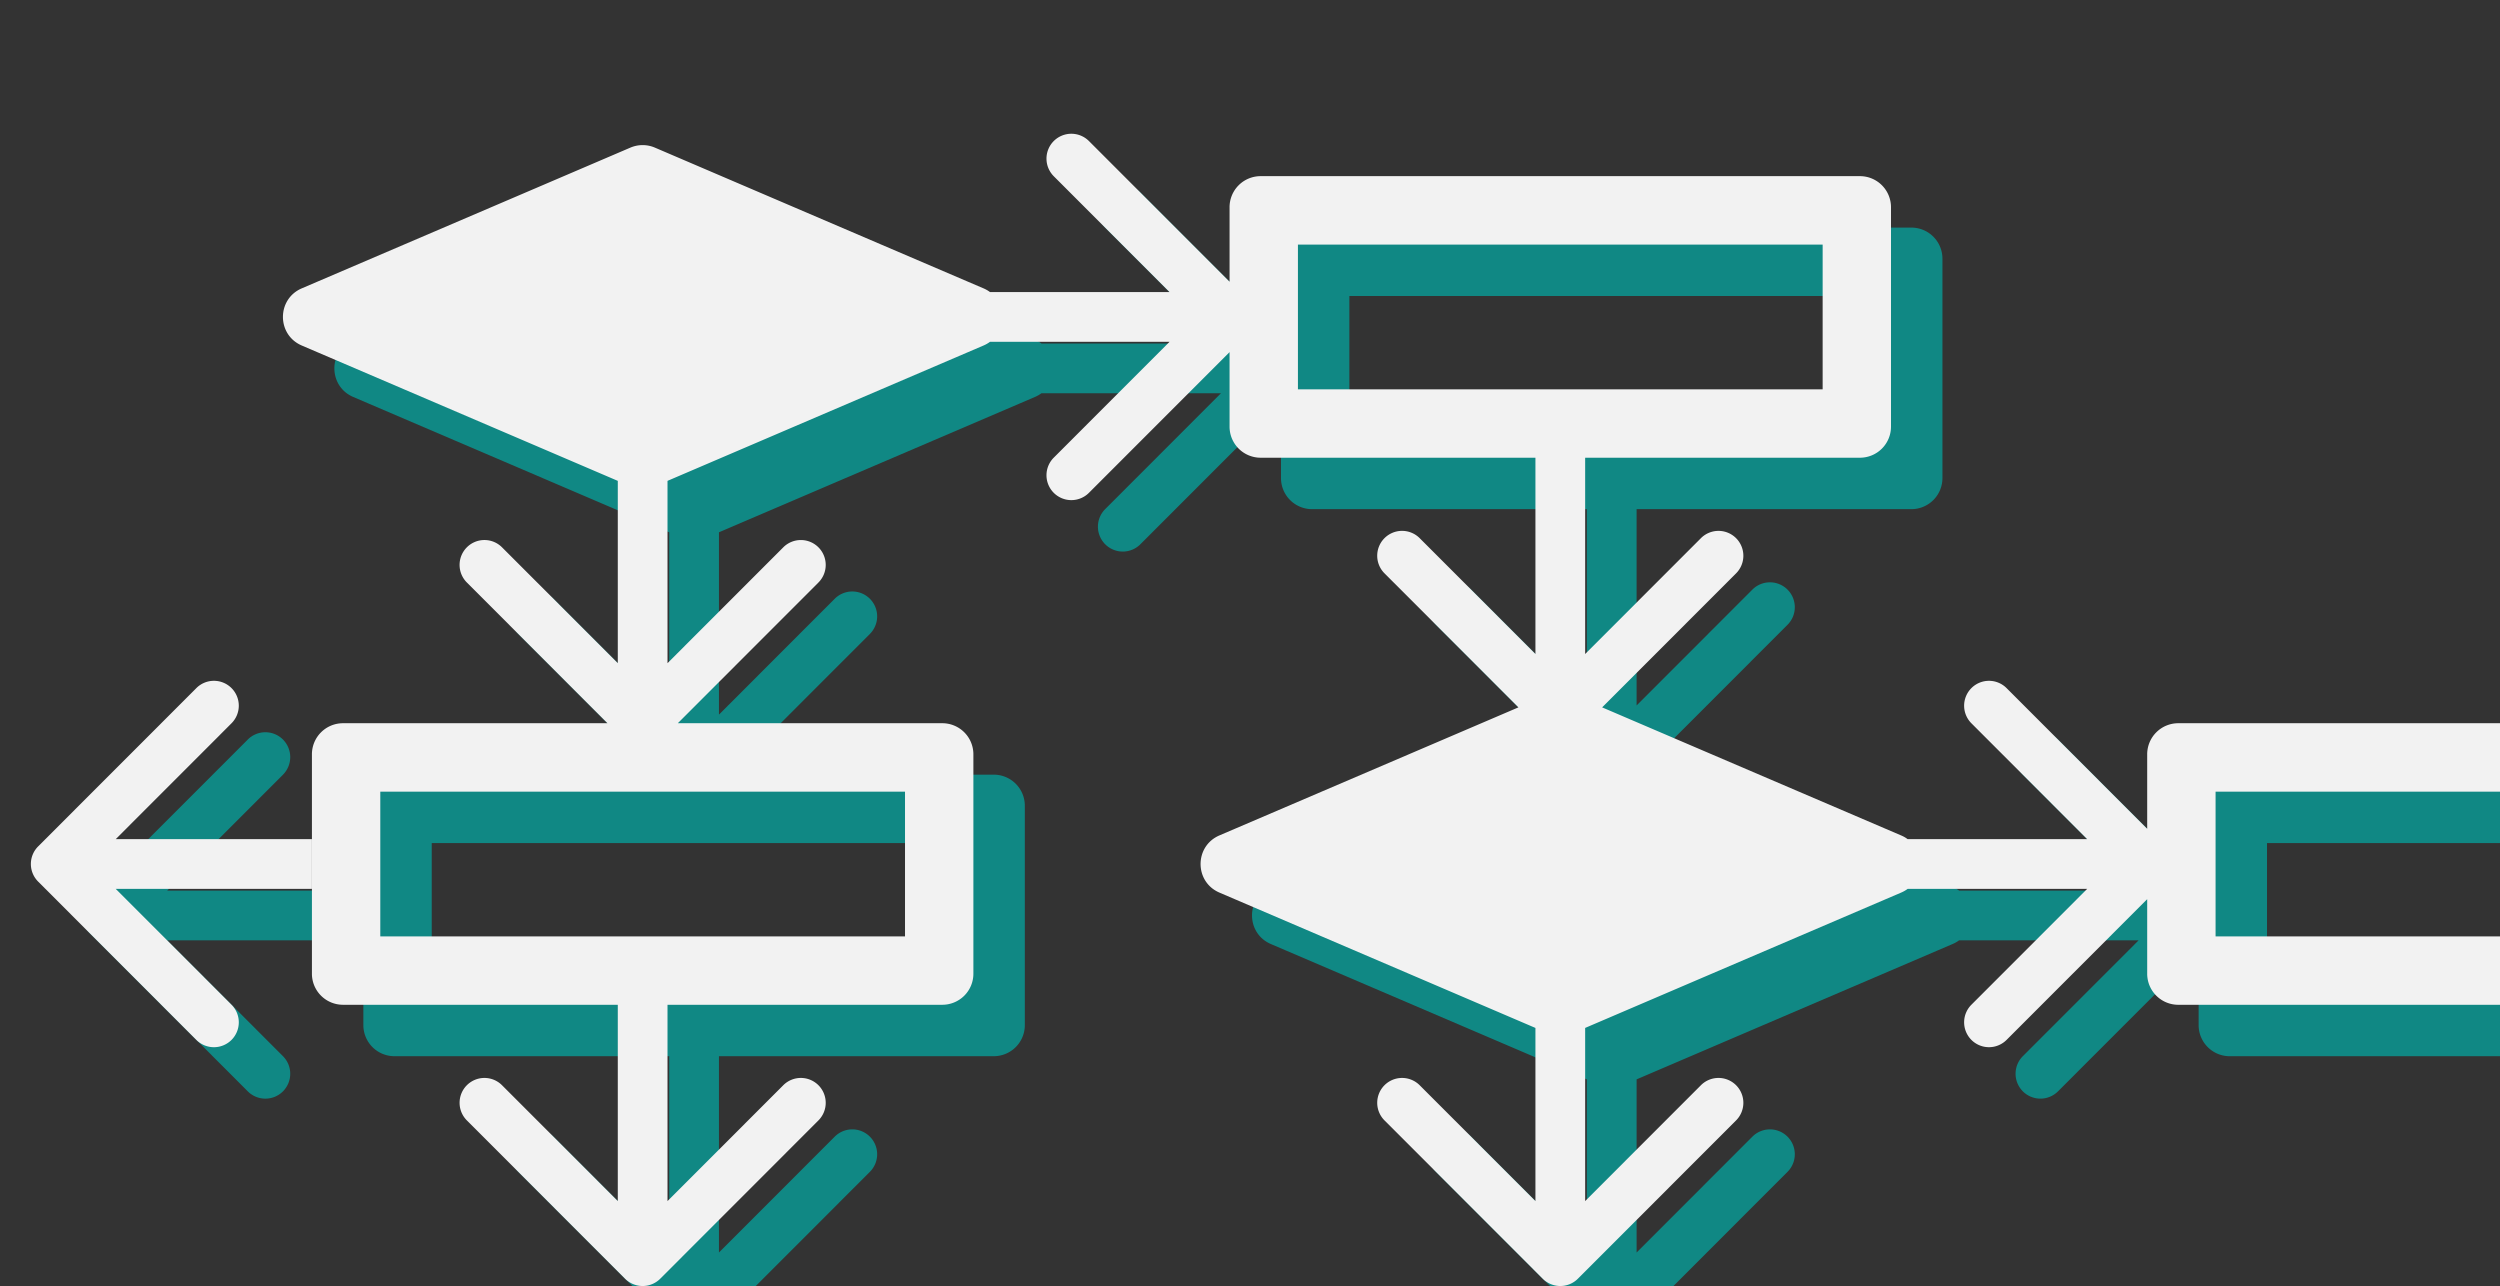 <svg xmlns="http://www.w3.org/2000/svg" width="243" height="125" fill="none">
    <rect width="100%" height="100%" fill="#333333" stroke="none"/>
    <g clip-path="url(#a)">
        <g fill="#108884">
            <path fill-rule="evenodd"
                  d="m110.844 18.708 13.669 13.678v-7.241a3.02 3.02 0 0 1 3.02-3.023h58.252a3.02 3.02 0 0 1 3.02 3.023v21.322a3.02 3.02 0 0 1-3.02 3.023h-26.708v19.08l11.253-11.26a2.415 2.415 0 0 1 3.417 0 2.42 2.42 0 0 1 0 3.42l-13.019 13.027 29.063 12.447a3 3 0 0 1 .631.36h17.452l-11.253-11.26a2.42 2.42 0 0 1 0-3.42 2.415 2.415 0 0 1 3.417 0l13.669 13.678V78.32a3.02 3.02 0 0 1 3.021-3.022h58.251A3.02 3.02 0 0 1 278 78.32v21.322a3.02 3.02 0 0 1-3.021 3.022h-58.251a3.02 3.02 0 0 1-3.021-3.022v-7.241l-13.669 13.678a2.415 2.415 0 0 1-3.417 0 2.42 2.42 0 0 1 0-3.42l11.253-11.26h-17.45q-.283.211-.633.361l-30.714 13.154v16.83l11.253-11.26a2.415 2.415 0 0 1 3.417 0 2.42 2.42 0 0 1 0 3.42l-15.378 15.388a2.415 2.415 0 0 1-3.417 0l-15.379-15.389a2.42 2.42 0 0 1 0-3.419 2.417 2.417 0 0 1 3.418 0l11.253 11.26v-16.829L123.528 91.76c-2.442-1.046-2.442-4.511 0-5.558l29.064-12.447-13.019-13.027a2.42 2.42 0 0 1 0-3.42 2.417 2.417 0 0 1 3.418 0l11.253 11.26V49.49h-26.711a3.02 3.02 0 0 1-3.02-3.023v-7.241l-13.669 13.678a2.417 2.417 0 0 1-3.418 0 2.42 2.42 0 0 1 0-3.42l11.253-11.26h-17.45a3.2 3.2 0 0 1-.632.361L69.882 51.739V69.46L81.135 58.2a2.415 2.415 0 0 1 3.417 0 2.42 2.42 0 0 1 0 3.42L70.884 75.297h25.708a3.02 3.02 0 0 1 3.021 3.022v21.322a3.02 3.02 0 0 1-3.021 3.022h-26.71v19.08l11.253-11.26a2.415 2.415 0 0 1 3.417 0 2.42 2.42 0 0 1 0 3.42l-15.378 15.388a2.415 2.415 0 0 1-3.417 0l-15.378-15.389a2.42 2.42 0 0 1 0-3.419 2.415 2.415 0 0 1 3.417 0l11.253 11.26v-19.08H38.34a3.02 3.02 0 0 1-3.021-3.022V78.32a3.02 3.02 0 0 1 3.021-3.022h25.708L50.379 61.619a2.42 2.42 0 0 1 0-3.42 2.415 2.415 0 0 1 3.417 0l11.253 11.26V51.74L34.334 38.585c-2.443-1.046-2.443-4.511 0-5.557l31.943-13.68a3.02 3.02 0 0 1 2.377 0l31.943 13.68q.349.15.631.361h17.451l-11.253-11.26a2.42 2.42 0 0 1 0-3.42 2.417 2.417 0 0 1 3.418 0zM41.965 81.947v14.068h51.002V81.947zm178.389 14.068V81.947h51.002v14.068zm-89.195-67.242V42.84h51.002V28.773z"/>
            <path d="M24.086 106.08 8.708 90.691a2.42 2.42 0 0 1 0-3.42l15.378-15.388a2.415 2.415 0 0 1 3.417 0 2.42 2.42 0 0 1 0 3.42L16.25 86.564h19.068V91.4H16.25l11.253 11.26a2.42 2.42 0 0 1 0 3.42 2.415 2.415 0 0 1-3.417 0"/>
        </g>
        <g fill="#f2f2f2">
            <path fill-rule="evenodd"
                  d="m105.844 13.708 13.669 13.678v-7.241a3.02 3.02 0 0 1 3.02-3.023h58.252a3.02 3.02 0 0 1 3.02 3.023v21.322a3.02 3.02 0 0 1-3.02 3.023h-26.708v19.08l11.253-11.26a2.415 2.415 0 0 1 3.417 0 2.42 2.42 0 0 1 0 3.42l-13.019 13.027 29.063 12.447a3 3 0 0 1 .631.36h17.452l-11.253-11.26a2.42 2.42 0 0 1 0-3.42 2.415 2.415 0 0 1 3.417 0l13.669 13.678V73.32a3.02 3.02 0 0 1 3.021-3.022h58.251A3.02 3.02 0 0 1 273 73.32v21.322a3.02 3.02 0 0 1-3.021 3.023h-58.251a3.02 3.02 0 0 1-3.021-3.023v-7.241l-13.669 13.678a2.415 2.415 0 0 1-3.417 0 2.42 2.42 0 0 1 0-3.42l11.253-11.26h-17.45q-.283.211-.633.361l-30.714 13.154v16.83l11.253-11.26a2.415 2.415 0 0 1 3.417 0 2.42 2.42 0 0 1 0 3.42l-15.378 15.388a2.415 2.415 0 0 1-3.417 0l-15.379-15.389a2.42 2.42 0 0 1 0-3.419 2.417 2.417 0 0 1 3.418 0l11.253 11.26V99.915L118.528 86.76c-2.442-1.046-2.442-4.511 0-5.558l29.064-12.447-13.019-13.027a2.42 2.42 0 0 1 0-3.42 2.417 2.417 0 0 1 3.418 0l11.253 11.26V44.49h-26.711a3.02 3.02 0 0 1-3.02-3.023v-7.241l-13.669 13.678a2.417 2.417 0 0 1-3.418 0 2.42 2.42 0 0 1 0-3.42l11.253-11.26h-17.45a3.2 3.2 0 0 1-.632.361L64.882 46.739V64.46L76.135 53.2a2.415 2.415 0 0 1 3.417 0 2.42 2.42 0 0 1 0 3.42L65.884 70.297h25.708a3.02 3.02 0 0 1 3.021 3.022v21.322a3.02 3.02 0 0 1-3.021 3.023h-26.71v19.08l11.253-11.26a2.415 2.415 0 0 1 3.417 0 2.42 2.42 0 0 1 0 3.42l-15.378 15.388a2.415 2.415 0 0 1-3.417 0l-15.378-15.389a2.42 2.42 0 0 1 0-3.419 2.415 2.415 0 0 1 3.417 0l11.253 11.26v-19.08H33.34a3.02 3.02 0 0 1-3.021-3.023V73.32a3.02 3.02 0 0 1 3.021-3.022h25.708L45.379 56.619a2.42 2.42 0 0 1 0-3.42 2.415 2.415 0 0 1 3.417 0l11.253 11.26V46.74L29.334 33.585c-2.443-1.046-2.443-4.511 0-5.557l31.943-13.68a3.02 3.02 0 0 1 2.377 0l31.943 13.68q.35.15.631.361h17.451l-11.253-11.26a2.42 2.42 0 0 1 0-3.42 2.417 2.417 0 0 1 3.418 0zM36.965 76.947v14.068h51.002V76.947zm178.389 14.068V76.947h51.002v14.068zm-89.195-67.242V37.84h51.002V23.773z"/>
            <path d="M19.086 101.08 3.708 85.691a2.42 2.42 0 0 1 0-3.42l15.378-15.388a2.415 2.415 0 0 1 3.417 0 2.42 2.42 0 0 1 0 3.42L11.25 81.564h19.068V86.4H11.25l11.253 11.26a2.42 2.42 0 0 1 0 3.42 2.415 2.415 0 0 1-3.417 0"/>
        </g>
    </g>
    <defs>
        <clipPath id="a">
            <path fill="#fff" d="M0 0h243v125H0z"/>
        </clipPath>
    </defs>
</svg>